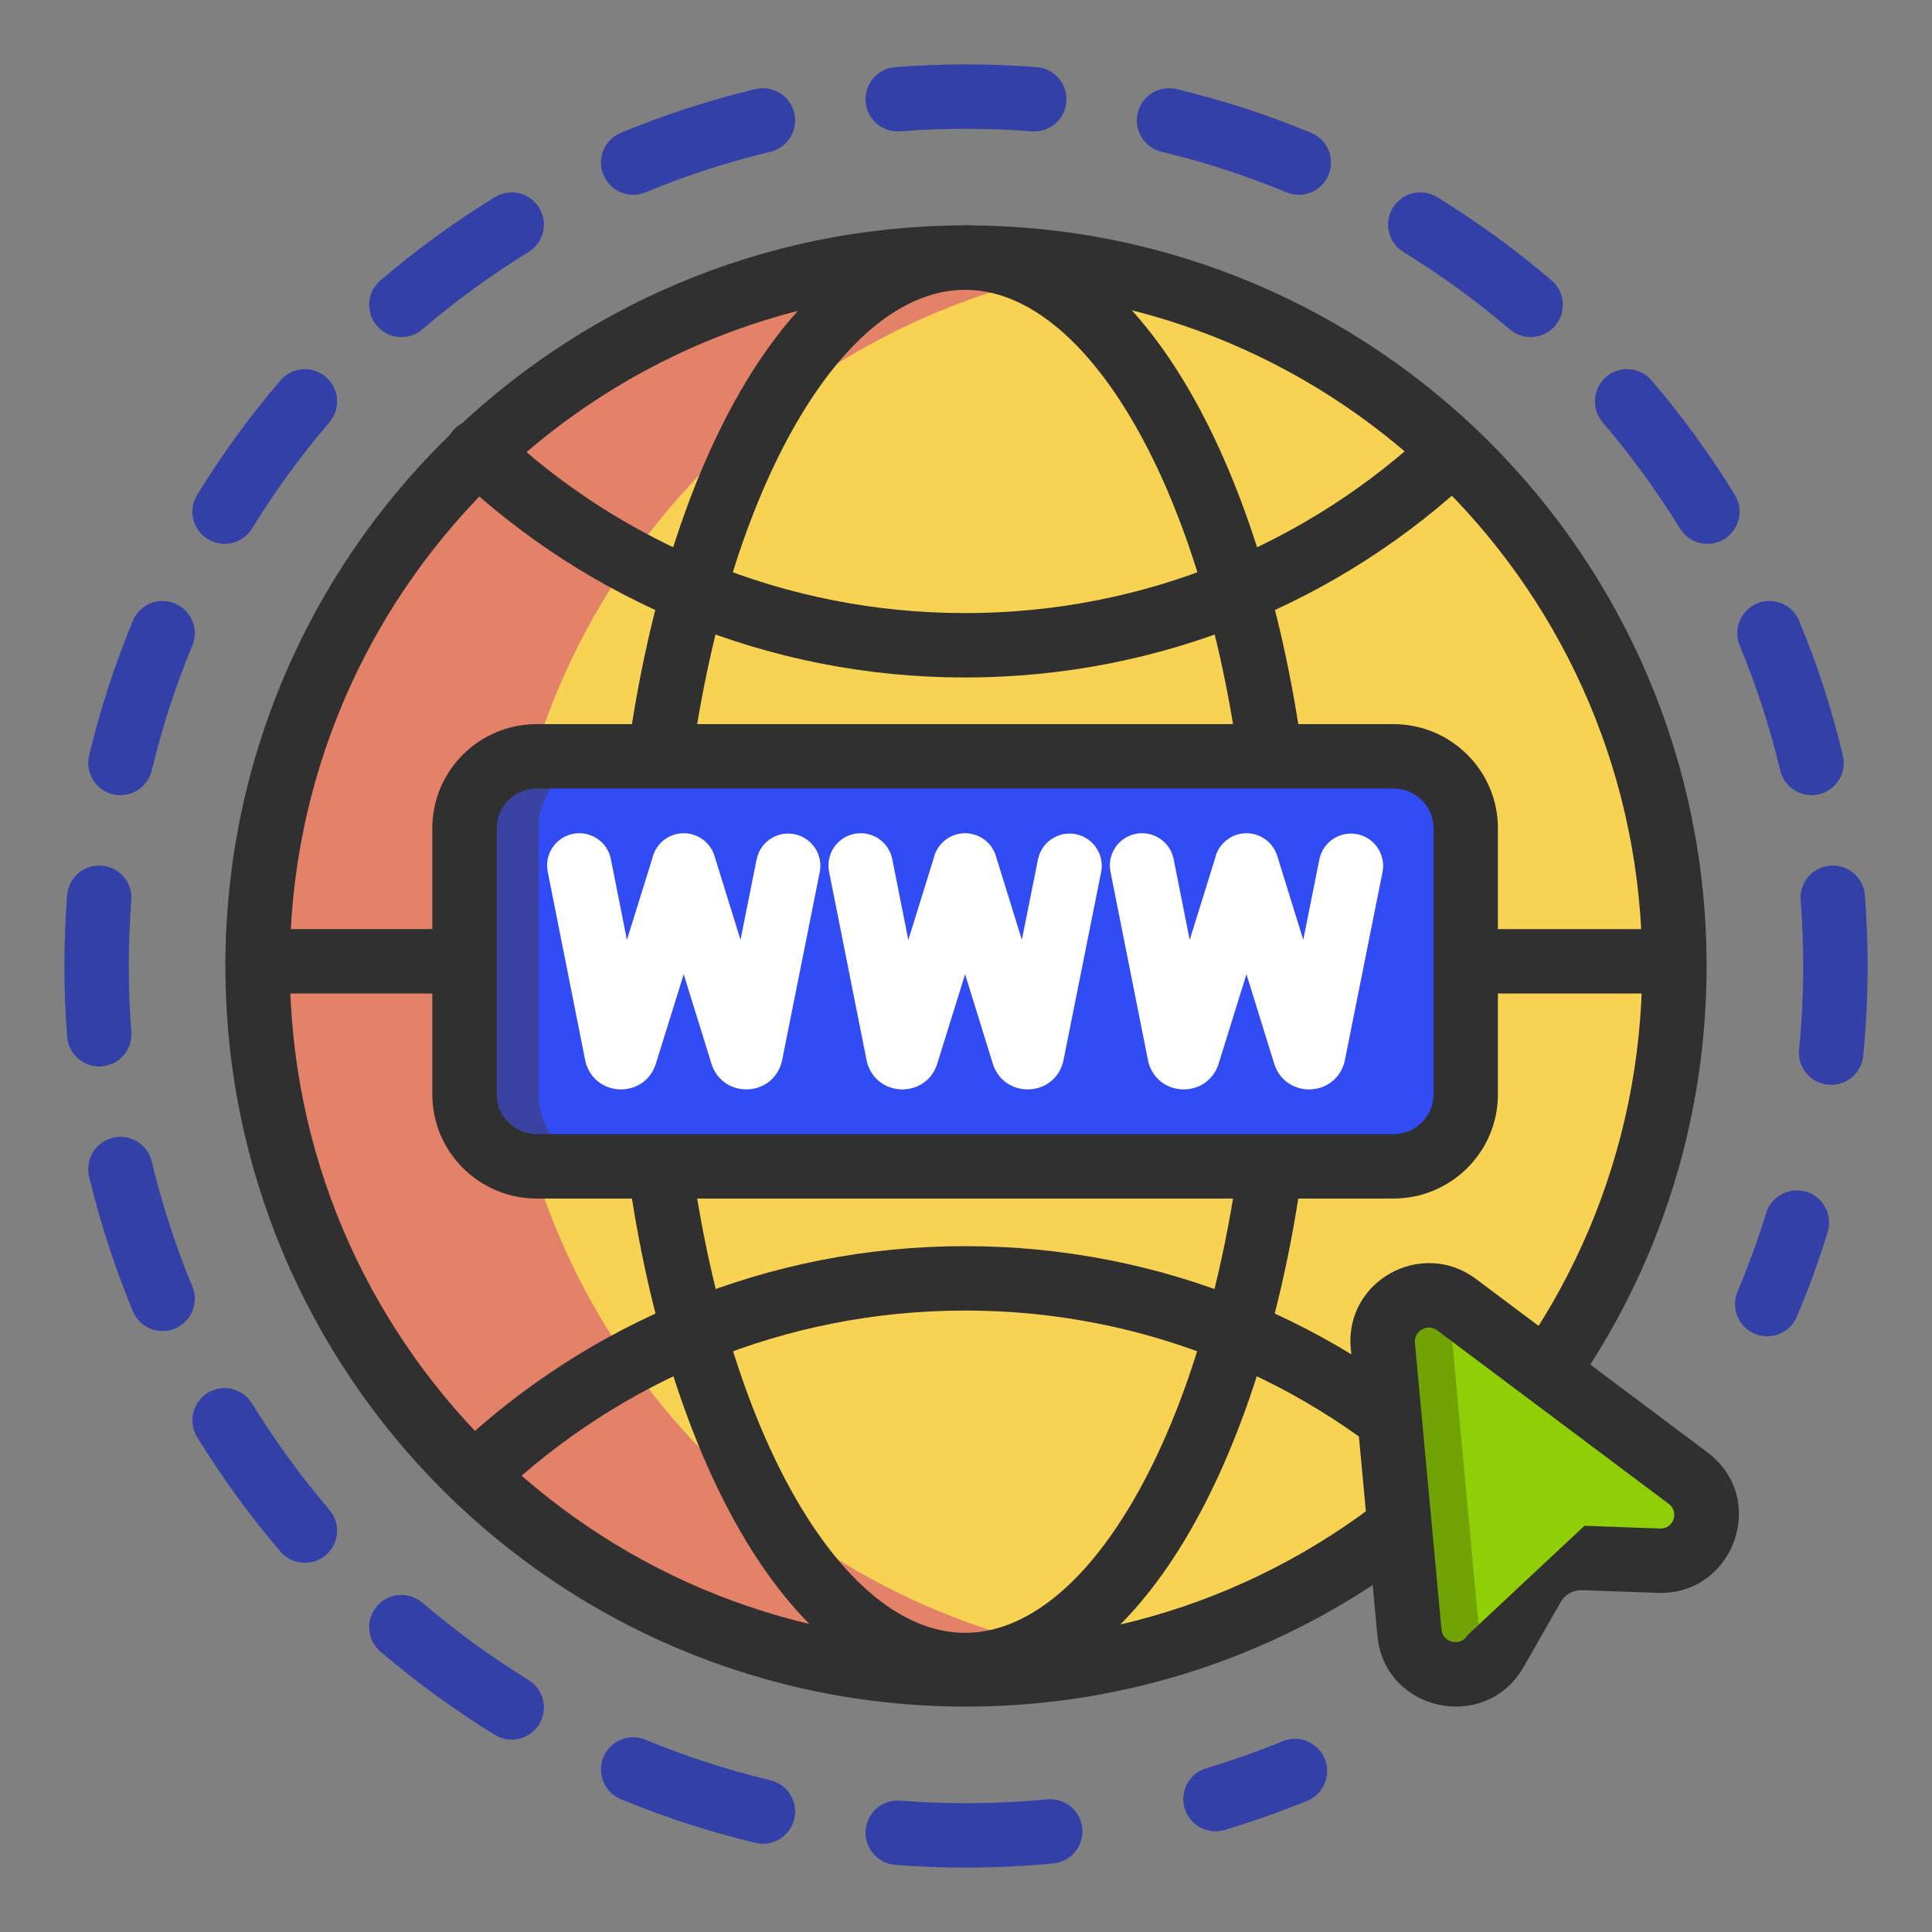 <?xml version="1.0" encoding="UTF-8"?>
<svg xmlns="http://www.w3.org/2000/svg" width="60" height="60" viewBox="0 0 60 60" fill="none">
  <rect x="0" y="0" width="60" height="60" fill="#808080" stroke="none"/>
  <path d="M51.945 29.855C51.945 17.785 42.108 8.001 29.973 8.001C17.837 8.001 8 17.785 8 29.855C8 41.925 17.837 51.709 29.973 51.709C42.108 51.709 51.945 41.925 51.945 29.855Z" fill="#F8D353"></path>
  <path d="M33.787 51.382C32.547 51.598 31.272 51.71 29.971 51.71C17.836 51.71 8 41.925 8 29.855C8 17.786 17.836 8 29.971 8C31.272 8 32.547 8.113 33.787 8.328C23.47 10.125 15.629 19.08 15.629 29.855C15.629 40.631 23.47 49.586 33.787 51.382Z" fill="#E48169"></path>
  <path fill-rule="evenodd" clip-rule="evenodd" d="M29.973 19.04C24.369 19.04 19.279 16.855 15.518 13.295C15.117 12.915 14.484 12.932 14.104 13.334C13.724 13.735 13.742 14.367 14.143 14.747C18.262 18.646 23.839 21.04 29.973 21.04C36.106 21.04 41.683 18.646 45.802 14.747C46.203 14.367 46.221 13.735 45.841 13.334C45.462 12.932 44.828 12.915 44.427 13.295C40.666 16.855 35.576 19.04 29.973 19.04Z" fill="#303030"></path>
  <path fill-rule="evenodd" clip-rule="evenodd" d="M29.973 40.7C35.576 40.7 40.666 42.886 44.427 46.446C44.828 46.825 45.461 46.808 45.841 46.407C46.221 46.006 46.203 45.373 45.802 44.993C41.683 41.094 36.106 38.7 29.973 38.7C23.839 38.7 18.262 41.094 14.143 44.993C13.742 45.373 13.724 46.006 14.104 46.407C14.484 46.808 15.117 46.825 15.518 46.446C19.279 42.886 24.369 40.7 29.973 40.7Z" fill="#303030"></path>
  <path fill-rule="evenodd" clip-rule="evenodd" d="M20.352 24.478C20.899 24.553 21.404 24.171 21.479 23.624C22.085 19.232 23.306 15.5 24.874 12.898C26.465 10.259 28.263 9 29.972 9C31.681 9 33.48 10.259 35.07 12.898C36.639 15.501 37.86 19.232 38.466 23.624C38.541 24.171 39.046 24.553 39.593 24.478C40.14 24.402 40.523 23.898 40.447 23.351C39.817 18.778 38.531 14.766 36.783 11.866C35.058 9.003 32.732 7 29.972 7C27.212 7 24.887 9.003 23.161 11.866C21.414 14.766 20.128 18.779 19.498 23.351C19.423 23.898 19.805 24.402 20.352 24.478Z" fill="#303030"></path>
  <path fill-rule="evenodd" clip-rule="evenodd" d="M24.874 46.811C23.306 44.209 22.085 40.478 21.479 36.086C21.404 35.538 20.899 35.156 20.352 35.231C19.805 35.307 19.423 35.812 19.498 36.359C20.128 40.931 21.414 44.943 23.161 47.843C24.887 50.706 27.212 52.709 29.972 52.709C32.733 52.709 35.058 50.706 36.784 47.843C38.531 44.943 39.817 40.931 40.447 36.359C40.523 35.812 40.14 35.307 39.593 35.231C39.046 35.156 38.541 35.538 38.466 36.086C37.86 40.478 36.639 44.209 35.071 46.811C33.48 49.45 31.682 50.709 29.972 50.709C28.263 50.709 26.465 49.45 24.874 46.811Z" fill="#303030"></path>
  <path fill-rule="evenodd" clip-rule="evenodd" d="M44.519 29.855C44.519 30.408 44.967 30.855 45.519 30.855H51.945C52.497 30.855 52.945 30.408 52.945 29.855C52.945 29.303 52.497 28.855 51.945 28.855H45.519C44.967 28.855 44.519 29.303 44.519 29.855Z" fill="#303030"></path>
  <path fill-rule="evenodd" clip-rule="evenodd" d="M7 29.855C7 30.407 7.448 30.855 8 30.855H14.426C14.978 30.855 15.426 30.407 15.426 29.855C15.426 29.302 14.978 28.855 14.426 28.855H8C7.448 28.855 7 29.302 7 29.855Z" fill="#303030"></path>
  <path fill-rule="evenodd" clip-rule="evenodd" d="M30 9C18.402 9 9 18.402 9 30C9 41.598 18.402 51 30 51C41.598 51 51 41.598 51 30C51 18.402 41.598 9 30 9ZM7 30C7 17.297 17.297 7 30 7C42.703 7 53 17.297 53 30C53 42.703 42.703 53 30 53C17.297 53 7 42.703 7 30Z" fill="#303030"></path>
  <path d="M52.426 45.905L45.237 40.519C44.242 39.774 42.831 40.556 42.946 41.789L43.772 50.703C43.901 52.093 45.752 52.491 46.446 51.278L47.605 49.254C47.924 48.697 48.527 48.363 49.17 48.386L51.511 48.47C52.913 48.52 53.546 46.745 52.426 45.905Z" fill="#90CE05"></path>
  <path d="M46.46 51.254L46.446 51.278C45.752 52.49 43.9 52.093 43.771 50.703L42.946 41.789C42.831 40.556 44.241 39.775 45.236 40.518C45.108 40.75 45.044 41.026 45.072 41.329L45.897 50.243C45.939 50.69 46.158 51.034 46.46 51.254Z" fill="#72A304"></path>
  <path fill-rule="evenodd" clip-rule="evenodd" d="M47.314 51.773L48.472 49.749C48.472 49.749 48.472 49.749 48.472 49.749C48.605 49.517 48.859 49.374 49.134 49.384L51.475 49.468C51.475 49.468 51.474 49.468 51.475 49.468C53.842 49.553 54.941 46.539 53.025 45.104L52.661 44.831L45.836 39.718C44.159 38.461 41.755 39.771 41.949 41.88L42.776 50.794C42.776 50.794 42.776 50.794 42.776 50.794C42.996 53.165 46.139 53.827 47.314 51.773ZM45.577 50.78C45.365 51.152 44.805 51.018 44.767 50.61L43.941 41.697C43.908 41.339 44.327 41.086 44.637 41.318C44.637 41.318 44.637 41.318 44.637 41.318L51.461 46.431L51.825 46.704C52.151 46.948 51.984 47.485 51.547 47.469L49.206 47.386" fill="#303030"></path>
  <path d="M43.272 36.222H16.673C15.432 36.222 14.426 35.221 14.426 33.987V25.723C14.426 24.488 15.432 23.488 16.673 23.488H43.272C44.513 23.488 45.519 24.488 45.519 25.723V33.987C45.519 35.221 44.513 36.222 43.272 36.222Z" fill="#324CF5"></path>
  <path d="M18.977 36.223H16.673C15.432 36.223 14.426 35.222 14.426 33.988V25.723C14.426 24.489 15.432 23.488 16.673 23.488H18.977C17.735 23.488 16.729 24.489 16.729 25.723V33.988C16.729 35.222 17.735 36.223 18.977 36.223Z" fill="#3A42A2"></path>
  <path fill-rule="evenodd" clip-rule="evenodd" d="M13.426 33.987C13.426 35.778 14.885 37.222 16.673 37.222H43.272C45.06 37.222 46.519 35.778 46.519 33.987V25.723C46.519 23.931 45.06 22.488 43.272 22.488H16.673C14.885 22.488 13.426 23.931 13.426 25.723V33.987ZM16.673 35.222C15.979 35.222 15.426 34.664 15.426 33.987V25.723C15.426 25.046 15.979 24.488 16.673 24.488H43.272C43.966 24.488 44.519 25.046 44.519 25.723V33.987C44.519 34.664 43.966 35.222 43.272 35.222H16.673Z" fill="#303030"></path>
  <path fill-rule="evenodd" clip-rule="evenodd" d="M22.997 29.189L23.497 26.692C23.605 26.15 24.132 25.799 24.674 25.907C25.215 26.016 25.566 26.543 25.458 27.084L24.287 32.937C24.278 32.98 24.267 33.023 24.252 33.065C23.905 34.08 22.47 34.092 22.109 33.078C22.104 33.065 22.1 33.052 22.096 33.038L21.233 30.255L20.367 33.038C20.365 33.047 20.362 33.055 20.359 33.064C20.012 34.081 18.576 34.091 18.215 33.078C18.199 33.032 18.186 32.985 18.176 32.938L17.01 27.072C16.902 26.53 17.254 26.004 17.796 25.896C18.337 25.788 18.864 26.14 18.971 26.682L19.47 29.19L20.258 26.659C20.346 26.263 20.669 25.951 21.084 25.888C21.573 25.814 22.043 26.109 22.189 26.581L22.997 29.189Z" fill="white"></path>
  <path fill-rule="evenodd" clip-rule="evenodd" d="M28.209 29.19L27.71 26.682C27.602 26.14 27.076 25.788 26.534 25.896C25.992 26.004 25.64 26.53 25.748 27.072L26.915 32.938C26.924 32.986 26.937 33.033 26.954 33.079C27.315 34.09 28.749 34.081 29.097 33.065C29.1 33.056 29.103 33.047 29.106 33.038L29.972 30.255L30.834 33.038C30.838 33.052 30.843 33.065 30.847 33.078C31.208 34.091 32.644 34.081 32.991 33.064C33.005 33.023 33.016 32.98 33.025 32.937L34.196 27.084C34.305 26.543 33.953 26.016 33.412 25.907C32.87 25.799 32.343 26.15 32.235 26.692L31.735 29.189L30.927 26.581C30.781 26.109 30.312 25.814 29.823 25.888C29.407 25.951 29.084 26.263 28.996 26.659L28.209 29.19Z" fill="white"></path>
  <path fill-rule="evenodd" clip-rule="evenodd" d="M36.947 29.19L36.449 26.682C36.341 26.14 35.814 25.788 35.273 25.896C34.731 26.004 34.379 26.53 34.487 27.072L35.654 32.938C35.663 32.985 35.676 33.032 35.692 33.078C36.053 34.091 37.489 34.081 37.836 33.064C37.839 33.055 37.842 33.047 37.844 33.038L38.71 30.255L39.573 33.038C39.577 33.052 39.581 33.066 39.586 33.079C39.947 34.09 41.382 34.081 41.729 33.065C41.744 33.023 41.755 32.98 41.764 32.937L42.935 27.084C43.043 26.543 42.692 26.016 42.151 25.907C41.609 25.799 41.082 26.15 40.974 26.692L40.474 29.189L39.666 26.581C39.52 26.109 39.05 25.814 38.561 25.888C38.146 25.951 37.823 26.263 37.735 26.659L36.947 29.19Z" fill="white"></path>
  <path fill-rule="evenodd" clip-rule="evenodd" d="M30 4C29.312 4 28.631 4.027 27.957 4.079C27.406 4.122 26.925 3.71 26.883 3.159C26.84 2.609 27.251 2.128 27.802 2.085C28.527 2.029 29.261 2 30 2C30.739 2 31.473 2.029 32.198 2.085C32.749 2.128 33.16 2.609 33.117 3.159C33.075 3.71 32.594 4.122 32.043 4.079C31.369 4.027 30.688 4 30 4ZM35.333 3.508C35.462 2.97 36.001 2.639 36.538 2.768C37.978 3.112 39.375 3.568 40.718 4.125C41.228 4.337 41.471 4.922 41.259 5.432C41.047 5.942 40.462 6.184 39.952 5.973C38.705 5.455 37.409 5.033 36.073 4.713C35.536 4.584 35.205 4.045 35.333 3.508ZM24.667 3.508C24.795 4.045 24.464 4.584 23.927 4.713C22.591 5.033 21.295 5.455 20.048 5.973C19.538 6.184 18.953 5.942 18.741 5.432C18.529 4.922 18.771 4.337 19.282 4.125C20.625 3.568 22.022 3.112 23.462 2.768C23.999 2.639 24.538 2.97 24.667 3.508ZM43.257 6.452C43.546 5.981 44.162 5.834 44.632 6.123C45.885 6.893 47.073 7.758 48.185 8.708C48.605 9.067 48.654 9.699 48.295 10.118C47.937 10.538 47.305 10.588 46.886 10.229C45.852 9.345 44.749 8.542 43.586 7.827C43.115 7.538 42.968 6.923 43.257 6.452ZM16.743 6.452C17.032 6.923 16.885 7.538 16.414 7.827C15.251 8.542 14.148 9.345 13.114 10.229C12.695 10.588 12.063 10.538 11.705 10.118C11.346 9.699 11.395 9.067 11.815 8.708C12.927 7.758 14.115 6.893 15.368 6.123C15.838 5.834 16.454 5.981 16.743 6.452ZM49.882 11.705C50.301 11.346 50.933 11.395 51.292 11.815C52.242 12.927 53.108 14.115 53.877 15.368C54.166 15.838 54.019 16.454 53.548 16.743C53.077 17.032 52.462 16.885 52.173 16.414C51.458 15.251 50.655 14.148 49.771 13.114C49.413 12.695 49.462 12.063 49.882 11.705ZM10.118 11.705C10.538 12.063 10.588 12.695 10.229 13.114C9.345 14.148 8.542 15.251 7.827 16.414C7.538 16.885 6.923 17.032 6.452 16.743C5.981 16.454 5.834 15.838 6.123 15.368C6.893 14.115 7.758 12.927 8.708 11.815C9.067 11.395 9.699 11.346 10.118 11.705ZM54.568 18.741C55.078 18.529 55.663 18.771 55.875 19.282C56.432 20.625 56.888 22.022 57.232 23.462C57.361 23.999 57.029 24.538 56.492 24.667C55.955 24.795 55.416 24.464 55.287 23.927C54.968 22.591 54.545 21.295 54.028 20.048C53.816 19.538 54.058 18.953 54.568 18.741ZM5.432 18.741C5.942 18.953 6.184 19.538 5.973 20.048C5.455 21.295 5.033 22.591 4.713 23.927C4.584 24.464 4.045 24.795 3.508 24.667C2.97 24.538 2.639 23.999 2.768 23.462C3.112 22.022 3.568 20.625 4.125 19.282C4.337 18.771 4.922 18.529 5.432 18.741ZM3.159 26.883C3.71 26.925 4.122 27.406 4.079 27.957C4.027 28.631 4 29.312 4 30C4 30.688 4.027 31.369 4.079 32.043C4.122 32.594 3.71 33.075 3.159 33.117C2.609 33.16 2.128 32.749 2.085 32.198C2.029 31.473 2 30.739 2 30C2 29.261 2.029 28.527 2.085 27.802C2.128 27.251 2.609 26.84 3.159 26.883ZM56.84 26.883C57.391 26.84 57.872 27.251 57.915 27.802C57.971 28.527 58 29.261 58 30C58 30.941 57.953 31.872 57.863 32.79C57.808 33.34 57.319 33.741 56.769 33.687C56.219 33.632 55.818 33.143 55.872 32.593C55.957 31.74 56 30.875 56 30C56 29.312 55.973 28.631 55.921 27.957C55.878 27.406 56.29 26.925 56.84 26.883ZM3.508 35.333C4.045 35.205 4.584 35.536 4.713 36.073C5.033 37.409 5.455 38.705 5.973 39.952C6.184 40.462 5.942 41.047 5.432 41.259C4.922 41.471 4.337 41.228 4.125 40.718C3.568 39.375 3.112 37.978 2.768 36.538C2.639 36.001 2.97 35.462 3.508 35.333ZM56.1 37.013C56.627 37.175 56.923 37.735 56.761 38.263C56.484 39.158 56.164 40.035 55.803 40.889C55.589 41.398 55.002 41.636 54.493 41.421C53.984 41.206 53.746 40.62 53.961 40.111C54.296 39.318 54.593 38.505 54.849 37.673C55.012 37.146 55.572 36.85 56.1 37.013ZM6.452 43.257C6.923 42.968 7.538 43.115 7.827 43.586C8.542 44.749 9.345 45.852 10.229 46.886C10.588 47.305 10.538 47.937 10.118 48.295C9.699 48.654 9.067 48.605 8.708 48.185C7.758 47.073 6.893 45.885 6.123 44.632C5.834 44.162 5.981 43.546 6.452 43.257ZM11.705 49.882C12.063 49.462 12.695 49.413 13.114 49.771C14.148 50.655 15.251 51.458 16.414 52.173C16.885 52.462 17.032 53.077 16.743 53.548C16.454 54.019 15.838 54.166 15.368 53.877C14.115 53.108 12.927 52.242 11.815 51.292C11.395 50.933 11.346 50.301 11.705 49.882ZM18.741 54.568C18.953 54.058 19.538 53.816 20.048 54.028C21.295 54.545 22.591 54.968 23.927 55.287C24.464 55.416 24.795 55.955 24.667 56.492C24.538 57.029 23.999 57.361 23.462 57.232C22.022 56.888 20.625 56.432 19.282 55.875C18.771 55.663 18.529 55.078 18.741 54.568ZM41.142 54.621C41.352 55.133 41.107 55.716 40.596 55.925C39.761 56.267 38.907 56.569 38.035 56.83C37.506 56.988 36.948 56.687 36.79 56.158C36.632 55.629 36.932 55.072 37.462 54.914C38.271 54.672 39.064 54.391 39.838 54.075C40.349 53.865 40.933 54.11 41.142 54.621ZM33.611 56.779C33.663 57.329 33.261 57.818 32.711 57.87C31.819 57.956 30.914 58 30 58C29.261 58 28.527 57.971 27.802 57.915C27.251 57.872 26.84 57.391 26.883 56.84C26.925 56.29 27.406 55.878 27.957 55.921C28.631 55.973 29.312 56 30 56C30.85 56 31.691 55.959 32.52 55.88C33.069 55.827 33.558 56.23 33.611 56.779Z" fill="#3340A7"></path>
</svg>
